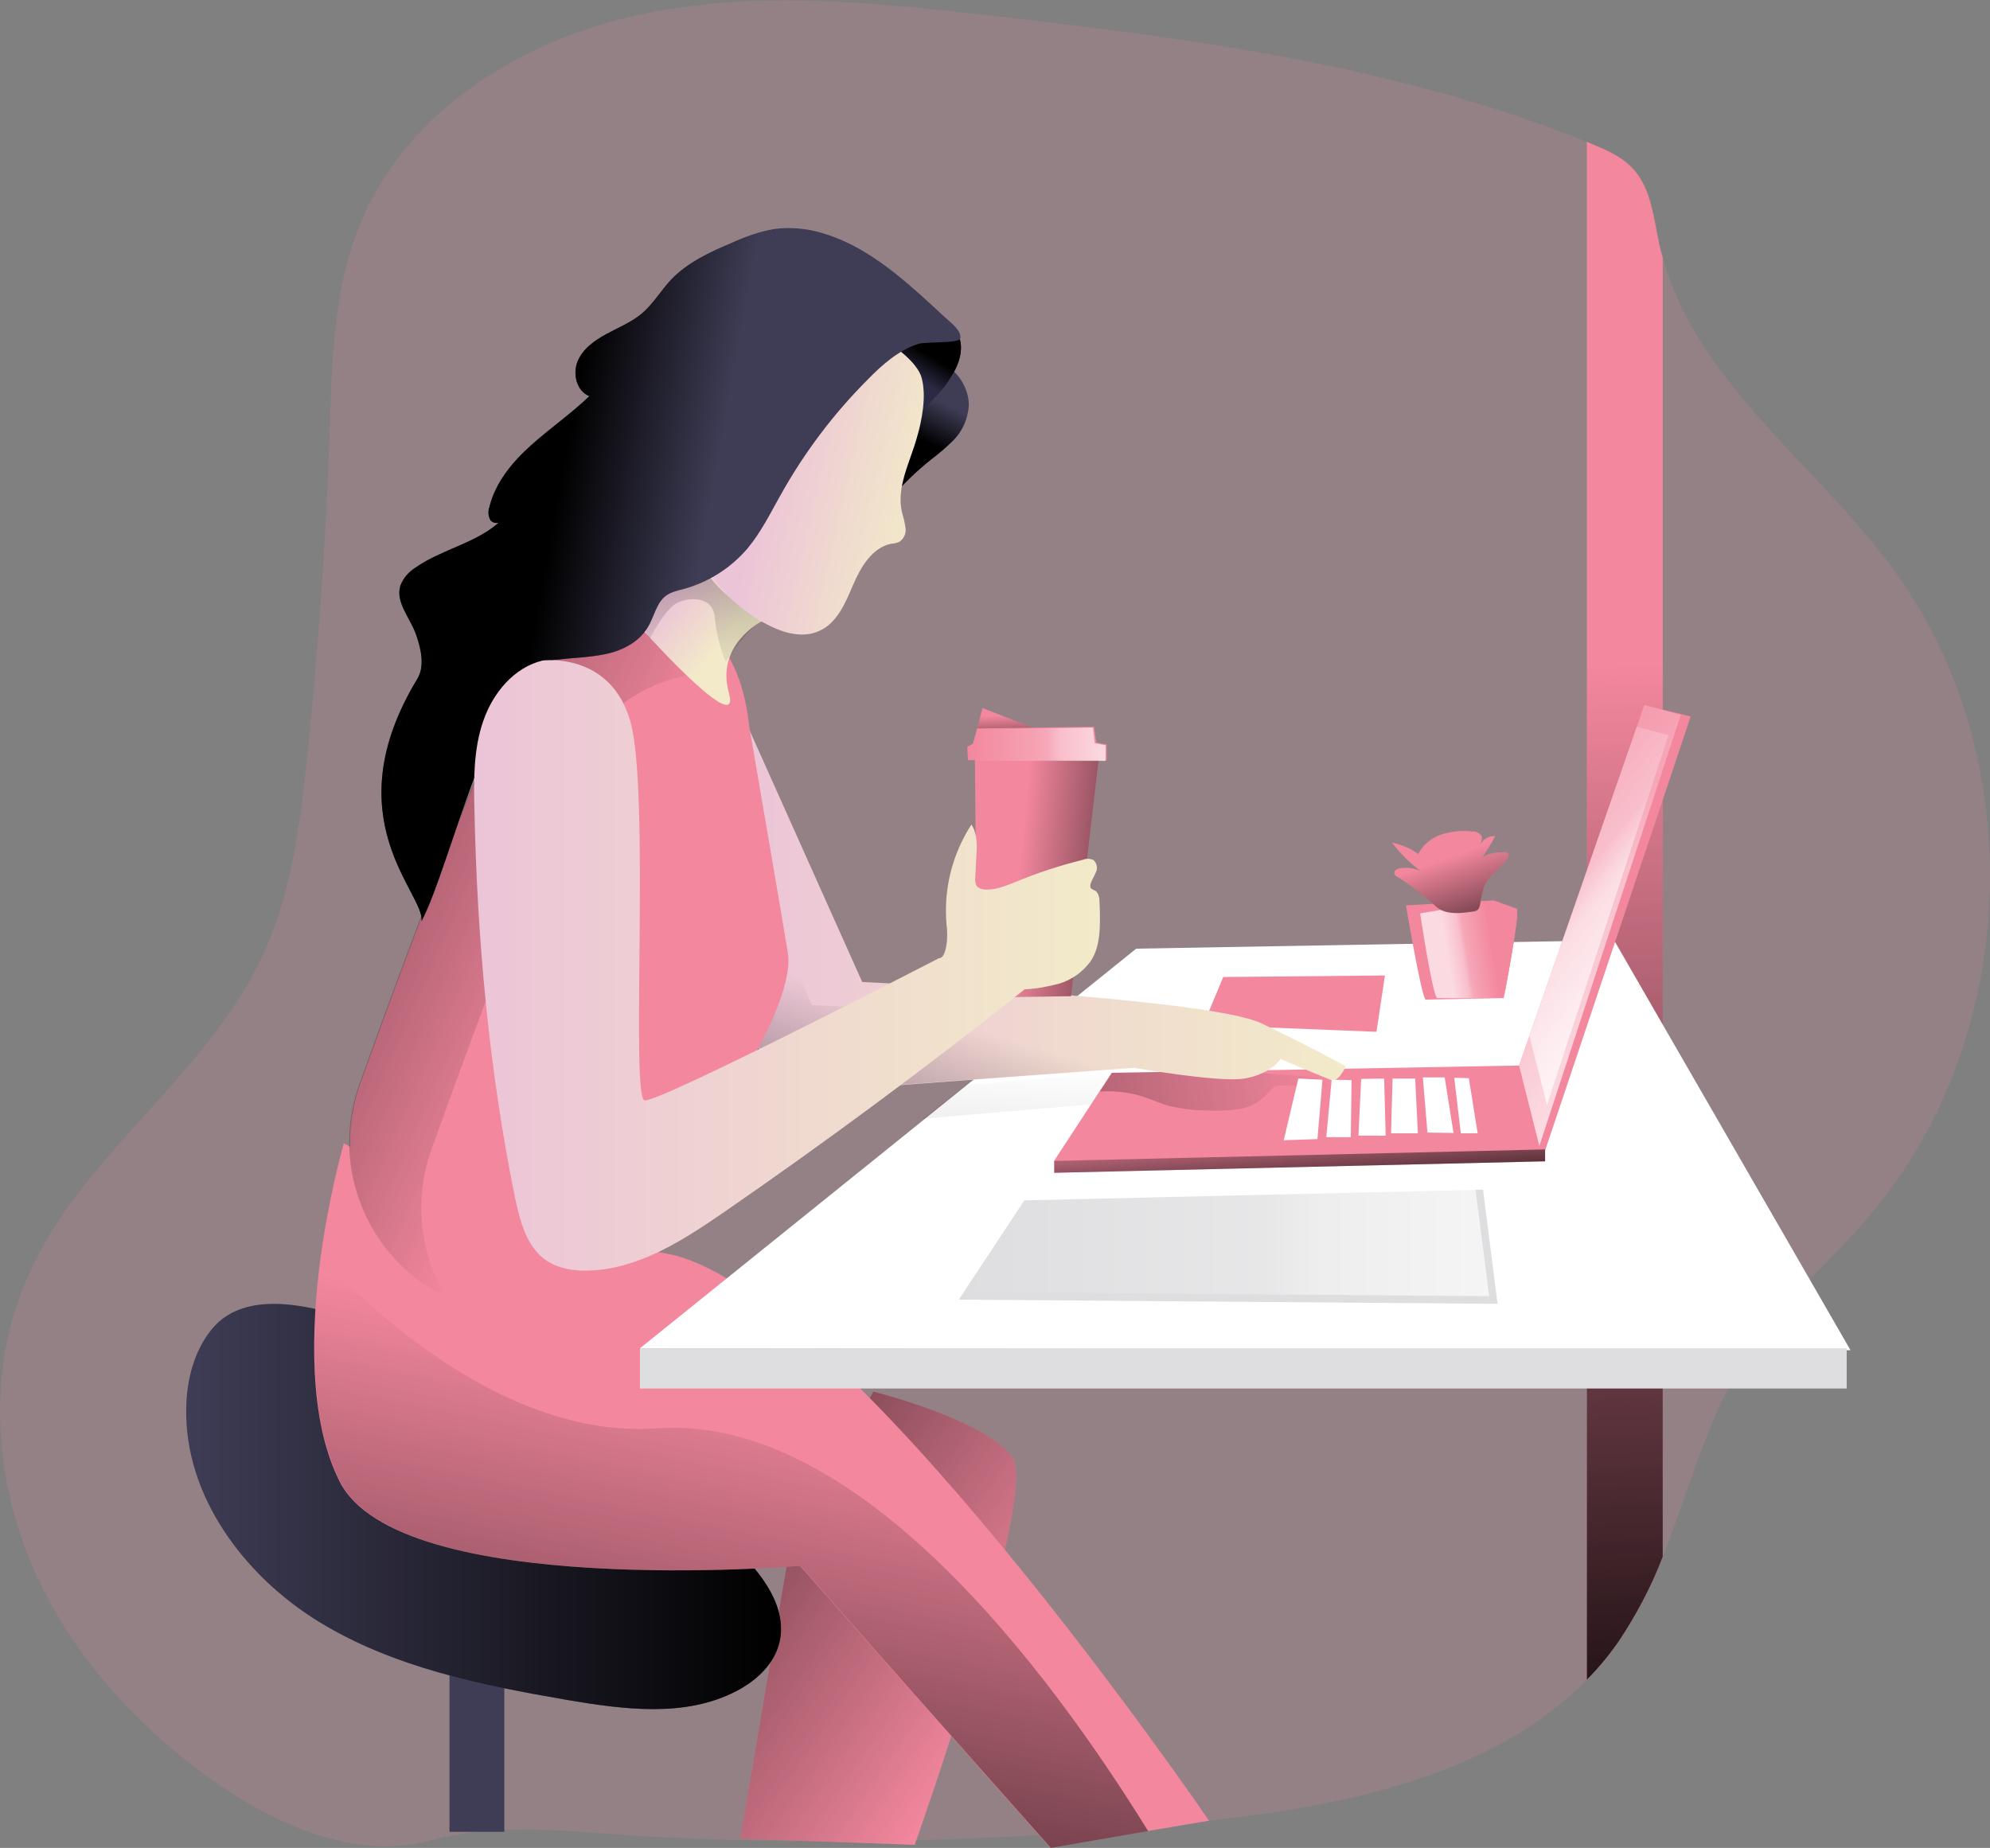 <?xml version="1.0" encoding="utf-8"?>
<!-- Generator: Adobe Illustrator 24.1.1, SVG Export Plug-In . SVG Version: 6.00 Build 0)  -->
<svg version="1.1" id="Layer_1" xmlns="http://www.w3.org/2000/svg" xmlns:xlink="http://www.w3.org/1999/xlink" x="0px" y="0px"
	 viewBox="0 0 519.3 482.3" style="enable-background:new 0 0 519.3 482.3;" xml:space="preserve">
<rect x="0" y="0" width="519.3" height="482.3" fill="#808080" stroke="none"/>
<style type="text/css">
	.st0{opacity:0.18;fill:#F3879E;enable-background:new    ;}
	.st1{fill:#3F3D56;}
	.st2{fill:#F3879E;}
	.st3{fill:url(#SVGID_1_);}
	.st4{fill:url(#SVGID_2_);}
	.st5{fill:url(#SVGID_3_);}
	.st6{fill:url(#SVGID_4_);}
	.st7{fill:url(#SVGID_5_);}
	.st8{fill:none;}
	.st9{fill:#2B2A44;}
	.st10{fill:url(#SVGID_6_);}
	.st11{fill:#FFFFFF;}
	.st12{fill:url(#SVGID_7_);}
	.st13{fill:url(#SVGID_8_);}
	.st14{fill:url(#SVGID_9_);}
	.st15{fill:url(#SVGID_10_);}
	.st16{fill:url(#SVGID_11_);}
	.st17{fill:url(#SVGID_12_);}
	.st18{fill:url(#SVGID_13_);}
	.st19{fill:url(#SVGID_14_);}
	.st20{opacity:0.69;fill:url(#SVGID_15_);enable-background:new    ;}
	.st21{opacity:0.69;fill:url(#SVGID_16_);enable-background:new    ;}
	.st22{opacity:0.69;fill:url(#SVGID_17_);enable-background:new    ;}
	.st23{fill:url(#SVGID_18_);}
	.st24{fill:#DEDEE0;}
	.st25{opacity:0.69;fill:url(#SVGID_19_);enable-background:new    ;}
	.st26{fill:url(#SVGID_20_);}
	.st27{fill:url(#SVGID_21_);}
	.st28{opacity:0.69;fill:url(#SVGID_22_);enable-background:new    ;}
	.st29{fill:url(#SVGID_23_);}
	.st30{fill:url(#SVGID_24_);}
	.st31{fill:url(#SVGID_25_);}
</style>
<g>
	<path class="st0" d="M488.2,316.9c-10.5,12.4-23.2,23-32.1,36.6c-10.5,16-15.1,35-22.2,52.8c-3,7.9-7,15.4-11.7,22.4
		c-2.4,3.4-5.1,6.7-8.1,9.7c-24.3,24.9-63,32.9-98.5,36.8c-47.6,5.2-95.6,6.6-143.4,4.3c-21-1-40.1-4.4-60,0.9
		c-19.4,5.2-40.1-4.1-55.8-15.1C35.5,450.7,17.8,431.1,8,407.7s-11.1-50.9-0.9-74.2c13.9-32,46.8-52.5,61.5-84.2
		c7.3-15.9,9.6-33.5,11.5-50.9c2.9-28.2,4.9-56.5,5.9-84.9c0.6-18.9,0.9-38.4,8.3-55.8c12-28.7,41.5-47,71.8-53.7s61.9-3.4,92.8,0.1
		c52.8,6,106.1,13.1,155.4,33l1.1,0.5c3.9,1.6,7.9,3.3,10.8,6.4c4.9,5.2,5.5,13,7,20c0.3,1.1,0.5,2.2,0.8,3.4
		c8.8,32.3,39.8,53.7,59.9,80.9C529.8,197,527.4,270.5,488.2,316.9z"/>
	<rect x="117.3" y="424.1" class="st1" width="14.3" height="54"/>
	<path class="st2" d="M227.9,363.2c0,0,29.8,7.4,36.4,17.4s-25.6,100.9-25.6,100.9l-45.5-1.6l13.2-77.8L227.9,363.2z"/>
	
		<linearGradient id="SVGID_1_" gradientUnits="userSpaceOnUse" x1="293.857" y1="31.476" x2="144.977" y2="134.036" gradientTransform="matrix(1 0 0 -1 -34.6 482.01)">
		<stop  offset="0" style="stop-color:#000000;stop-opacity:0"/>
		<stop  offset="0.99" style="stop-color:#000000"/>
	</linearGradient>
	<path class="st3" d="M227.9,363.2c0,0,29.8,7.4,36.4,17.4s-25.6,100.9-25.6,100.9l-45.5-1.6l13.2-77.8L227.9,363.2z"/>
	<path class="st2" d="M433.9,67.2v339.1c-3,7.9-7,15.4-11.7,22.4c-2.4,3.4-5.1,6.7-8.1,9.7V37l1.1,0.5c3.9,1.6,7.9,3.3,10.8,6.4
		c4.9,5.2,5.5,13,7,20C433.3,65,433.5,66.1,433.9,67.2z"/>
	
		<linearGradient id="SVGID_2_" gradientUnits="userSpaceOnUse" x1="456.281" y1="308.66" x2="465.371" y2="-8.12" gradientTransform="matrix(1 0 0 -1 -34.6 482.01)">
		<stop  offset="0" style="stop-color:#000000;stop-opacity:0"/>
		<stop  offset="0.99" style="stop-color:#000000"/>
	</linearGradient>
	<path class="st4" d="M433.9,67.2v339.1c-3,7.9-7,15.4-11.7,22.4c-2.4,3.4-5.1,6.7-8.1,9.7V37l1.1,0.5c3.9,1.6,7.9,3.3,10.8,6.4
		c4.9,5.2,5.5,13,7,20C433.3,65,433.5,66.1,433.9,67.2z"/>
	<path class="st1" d="M55.2,347c-4.6,5.7-6.5,13.2-6.6,20.5c-0.5,22.8,15,43.7,34.5,55.7s42.4,16.6,65,20.5
		c14.8,2.5,30.7,4.6,44-2.3c5-2.6,9.5-6.6,11.1-12c2.8-9.7-4.6-19.1-12-26c-19.9-18.8-42.8-34.1-67.7-45.3
		C107.2,350.8,69.3,329.6,55.2,347z"/>
	
		<linearGradient id="SVGID_3_" gradientUnits="userSpaceOnUse" x1="83.159" y1="88.884" x2="238.326" y2="88.884" gradientTransform="matrix(1 0 0 -1 -34.6 482.01)">
		<stop  offset="0" style="stop-color:#000000;stop-opacity:0"/>
		<stop  offset="0.99" style="stop-color:#000000"/>
	</linearGradient>
	<path class="st5" d="M55.2,347c-4.6,5.7-6.5,13.2-6.6,20.5c-0.5,22.8,15,43.7,34.5,55.7s42.4,16.6,65,20.5
		c14.8,2.5,30.7,4.6,44-2.3c5-2.6,9.5-6.6,11.1-12c2.8-9.7-4.6-19.1-12-26c-19.9-18.8-42.8-34.1-67.7-45.3
		C107.2,350.8,69.3,329.6,55.2,347z"/>
	<path class="st2" d="M315.5,475.2l-16,2.7l-25.4,4.4l-65.3-73.6c0,0-104.8,8.8-120.2-22.1c-8.2-16.3-7.4-40-4.9-58.7
		c1.4-10,3.4-19.8,6-29.5c0,0,37.5,21,83.8,28.7S315.5,475.2,315.5,475.2z"/>
	
		<linearGradient id="SVGID_4_" gradientUnits="userSpaceOnUse" x1="235.784" y1="125.501" x2="192.004" y2="-88.789" gradientTransform="matrix(1 0 0 -1 -34.6 482.01)">
		<stop  offset="0" style="stop-color:#000000;stop-opacity:0"/>
		<stop  offset="0.99" style="stop-color:#000000"/>
	</linearGradient>
	<path class="st6" d="M299.6,477.9l-25.4,4.4l-65.3-73.6c0,0-104.8,8.8-120.2-22.1c-8.2-16.3-7.4-40-4.9-58.7
		c7.2,8,45.4,48,87.6,44.9C223.7,369,273.6,435.8,299.6,477.9z"/>
	<path class="st1" d="M252.8,106.1c-0.3,3.3-1.6,6.3-3.9,8.7c-1.8,1.8-3.8,3.5-5.9,5.1c-3.9,3.1-7.5,6.6-10.7,10.4
		c0-3.9,0-7.9,1.1-11.6c0.6-1.7,1.1-3.5,1.6-5.2c0.6-3.2-0.3-6.6,0.3-9.8c0.4-1.9,1.2-3.7,2.2-5.4c0.9-1.6,1.9-3.2,3.5-3.9
		c1.5-0.6,3.1-0.5,4.5,0.2C249.8,96.5,253,101.3,252.8,106.1z"/>
	
		<linearGradient id="SVGID_5_" gradientUnits="userSpaceOnUse" x1="279.224" y1="377.783" x2="274.124" y2="367.583" gradientTransform="matrix(1 0 0 -1 -34.6 482.01)">
		<stop  offset="0" style="stop-color:#000000;stop-opacity:0"/>
		<stop  offset="0.99" style="stop-color:#000000"/>
	</linearGradient>
	<path class="st7" d="M252.8,106.1c-0.3,3.3-1.6,6.3-3.9,8.7c-1.8,1.8-3.8,3.5-5.9,5.1c-3.9,3.1-7.5,6.6-10.7,10.4
		c0-3.9,0-7.9,1.1-11.6c0.6-1.7,1.1-3.5,1.6-5.2c0.6-3.2-0.3-6.6,0.3-9.8c0.4-1.9,1.2-3.7,2.2-5.4c0.9-1.6,1.9-3.2,3.5-3.9
		c1.5-0.6,3.1-0.5,4.5,0.2C249.8,96.5,253,101.3,252.8,106.1z"/>
	<path class="st8" d="M246.4,96.4"/>
	<path class="st9" d="M249.3,96.4c1.3-2.6,2-5.7,1-8.4c-0.1-0.6-0.6-1-1.2-0.9c0,0,0,0-0.1,0c-5.2,0.1-10.2,1.8-14.4,4.8
		c2.4,1.8,4.3,4.2,5.5,7c0.7,1.7,1.1,3.6,1,5.4c0,0.4-0.4,1.9-0.1,2.1s1.5-1.1,1.7-1.4C245.4,102.6,247.6,99.6,249.3,96.4z"/>
	
		<linearGradient id="SVGID_6_" gradientUnits="userSpaceOnUse" x1="273.72" y1="383.056" x2="277.44" y2="389.256" gradientTransform="matrix(1 0 0 -1 -34.6 482.01)">
		<stop  offset="0" style="stop-color:#000000;stop-opacity:0"/>
		<stop  offset="0.99" style="stop-color:#000000"/>
	</linearGradient>
	<path class="st10" d="M249.3,96.4c1.3-2.6,2-5.7,1-8.4c-0.1-0.6-0.6-1-1.2-0.9c0,0,0,0-0.1,0c-5.2,0.1-10.2,1.8-14.4,4.8
		c2.4,1.8,4.3,4.2,5.5,7c0.7,1.7,1.1,3.6,1,5.4c0,0.4-0.4,1.9-0.1,2.1s1.5-1.1,1.7-1.4C245.4,102.6,247.6,99.6,249.3,96.4z"/>
	<polygon class="st11" points="296.5,247.6 167,351.9 482.9,352.4 421.2,245.4 	"/>
	<polygon class="st2" points="319.2,255 361.4,254.6 359.2,269.3 314,267.5 	"/>
	<polygon class="st2" points="441.2,187 403,300.9 275,303.1 286.9,284.9 290.1,280 325.7,279.4 396.4,278.1 429.1,184 	"/>
	
		<linearGradient id="SVGID_7_" gradientUnits="userSpaceOnUse" x1="382.257" y1="205.91" x2="136.327" y2="154.26" gradientTransform="matrix(1 0 0 -1 -34.6 482.01)">
		<stop  offset="0" style="stop-color:#000000;stop-opacity:0"/>
		<stop  offset="0.99" style="stop-color:#000000"/>
	</linearGradient>
	<path class="st12" d="M347.8,284l-12.6-0.7c-0.9-0.1-1.7,0-2.5,0.3c-0.8,0.5-1.5,1.2-2,1.9c-2,2.2-4.7,3.6-7.6,4
		c-2.9,0.4-5.8,0.5-8.8,0.3c-3.2,0-6.3-0.5-9.4-1.2c-2.1-0.6-4-1.5-6.1-2.2c-3.8-1.3-7.8-1.8-11.8-1.5l3.2-4.9l35.6-0.6
		c1.1,0.2,2.2,0.4,3.3,0.6c4.4,0.6,8.9,0.5,13.4,1.1C344.5,281.3,346.9,282,347.8,284z"/>
	
		<linearGradient id="SVGID_8_" gradientUnits="userSpaceOnUse" x1="226.2" y1="245.87" x2="385.84" y2="245.87" gradientTransform="matrix(1 0 0 -1 -34.6 482.01)">
		<stop  offset="0" style="stop-color:#ECC4D7"/>
		<stop  offset="0.42" style="stop-color:#EFD4D1"/>
		<stop  offset="0.6" style="stop-color:#F0DCCE"/>
		<stop  offset="1" style="stop-color:#F2EAC9"/>
	</linearGradient>
	<path class="st13" d="M351.2,278.3c0,0-1.9,4.3-3.8,3.6s-13.2-5.5-13.2-5.5c-1.2,1.5-2.6,2.7-4.4,3.5c-1.9,0.9-3.9,1.5-5.9,1.7
		c-7.4,0.7-27.9-2.9-27.9-2.9l-85.3,6.3l-19.1-17.3l1.6-46.9l1.1-33.1l30.7,68.6c0,0,90.2,4.1,104.2,10.8S351.2,278.3,351.2,278.3z"
		/>
	
		<linearGradient id="SVGID_9_" gradientUnits="userSpaceOnUse" x1="290.488" y1="212.911" x2="260.708" y2="113.101" gradientTransform="matrix(1 0 0 -1 -34.6 482.01)">
		<stop  offset="0" style="stop-color:#000000;stop-opacity:0"/>
		<stop  offset="0.99" style="stop-color:#000000"/>
	</linearGradient>
	<path class="st14" d="M329.9,279.8c-1.9,0.9-3.9,1.5-5.9,1.7c-7.4,0.7-27.9-2.9-27.9-2.9l-85.3,6.3l-19.1-17.3l1.6-46.9l18.6,41.6
		c0,0,90.2,4.1,104.2,10.8C321.7,275.6,326.3,277.9,329.9,279.8z"/>
	<path class="st2" d="M195.4,188.6c0.1,0.9,0.2,1.7,0.4,2.6c1.3,7.7,8.3,48.2,9.8,57.5c1.4,8.5-7.2,24.2-10.2,29.4
		c-0.7,1.3-1.4,2.6-2,3.9l-16,34.9c-10,21.7-35.1,31.9-57.3,23.2l0,0c-22.7-8.9-34.3-34.2-26.1-57.2
		c15.6-43.5,39.3-106.8,48.1-114.8C155.3,156,190.6,148.7,195.4,188.6z"/>
	
		<linearGradient id="SVGID_10_" gradientUnits="userSpaceOnUse" x1="189.313" y1="229.146" x2="13.413" y2="307.446" gradientTransform="matrix(1 0 0 -1 -34.6 482.01)">
		<stop  offset="0" style="stop-color:#000000;stop-opacity:0"/>
		<stop  offset="0.99" style="stop-color:#000000"/>
	</linearGradient>
	<path class="st15" d="M192.5,176.3c-11.6-2.5-24.8,2.5-31.8,8.9c-8.8,7.9-32.5,71.2-48.1,114.8c-4.6,12.8-3.2,27,3.9,38.6
		c-20.7-10.1-30.5-34.1-22.7-55.7c15.6-43.5,39.3-106.8,48.1-114.7C153.7,157.4,182.5,150.5,192.5,176.3z"/>
	
		<linearGradient id="SVGID_11_" gradientUnits="userSpaceOnUse" x1="210.923" y1="328.084" x2="224.983" y2="315.954" gradientTransform="matrix(1 0 0 -1 -34.6 482.01)">
		<stop  offset="0" style="stop-color:#ECC4D7"/>
		<stop  offset="0.42" style="stop-color:#EFD4D1"/>
		<stop  offset="1" style="stop-color:#F2EAC9"/>
	</linearGradient>
	<path class="st16" d="M198.7,162.2c0,0-12,6.1-8.5,18.6c3.5,12.5-22.1-16-22.1-16s-3.3-19.3,16.5-17.6
		C204.5,148.8,198.7,162.2,198.7,162.2z"/>
	
		<linearGradient id="SVGID_12_" gradientUnits="userSpaceOnUse" x1="216.778" y1="300.291" x2="227.248" y2="451.651" gradientTransform="matrix(1 0 0 -1 -34.6 482.01)">
		<stop  offset="0" style="stop-color:#000000;stop-opacity:0"/>
		<stop  offset="0.99" style="stop-color:#000000"/>
	</linearGradient>
	<path class="st17" d="M169.6,166.6c0,0,3.9-7.6,7-9.2c3.1-1.6,9.5-1.9,9.9,3.7c0.4,4,1.4,8,2.9,11.7c0,0,5.5-8.7,9.2-10.6
		c0,0-10.5-7.2-13.4-11.7s-14.2,3.9-14.2,3.9S166.1,163,169.6,166.6z"/>
	
		<linearGradient id="SVGID_13_" gradientUnits="userSpaceOnUse" x1="234.391" y1="360.447" x2="275.931" y2="350.887" gradientTransform="matrix(1 0 0 -1 -34.6 482.01)">
		<stop  offset="0" style="stop-color:#ECC4D7"/>
		<stop  offset="0.42" style="stop-color:#EFD4D1"/>
		<stop  offset="0.6" style="stop-color:#F0DCCE"/>
		<stop  offset="1" style="stop-color:#F2EAC9"/>
	</linearGradient>
	<path class="st18" d="M239.3,114.1c-1.8,6.5-5.5,13.1-3.9,19.7c0.4,1.3,0.7,2.6,0.9,4c0.2,1.4-0.4,2.8-1.6,3.6
		c-0.7,0.3-1.4,0.5-2.1,0.5c-5,1-8,6.1-10,10.8s-4.2,10-8.9,12c-3.9,1.8-8.6,0.7-12.5-1.2c-6.6-3.2-12.2-8.1-16.2-14.2
		c-2.2-3.1-3.8-6.6-4.6-10.3c-0.5-3-0.5-6.1-0.1-9.2c0.9-9.2,3.7-18.1,8.4-26c4.7-7.9,11.8-14.2,20.3-18c2.3-1.1,4.8-1.7,7.3-2
		c5.1-0.4,10.1,1.6,14.2,4.5c3.2,2.3,8.9,6.3,10,10.3C241.8,103.3,240.6,109.7,239.3,114.1z"/>
	<path class="st1" d="M226.5,99c-9,9-16.6,19.1-22.8,30.2c-2.7,4.8-5.1,9.7-8.6,13.9c-4.4,5.2-10.3,8.9-16.9,10.7
		c-1.4,0.3-2.8,0.7-4,1.4c-2.9,1.8-3.4,5.7-5.2,8.6c-2.3,3.8-6.6,6-10.9,6.9s-8.8,1-13.2,1.5c-16.2,2-27.2,53.8-34.9,68.2
		c0.9-7.2-23.2-26.8-1.1-63.2c2-3.3,1-7.8-0.3-11.5c-1.5-4.4-5.5-8.5-4.1-12.9c0.8-2,2.2-3.6,4-4.7c7-4.9,16.3-6.4,22.4-12.4
		c-0.4,1.1-2.2,1-2.9,0.1c-0.6-1.1-0.7-2.3-0.3-3.4c1.5-6.4,6-11.8,10.9-16.2s10.4-8.2,15.2-12.8c-3.3-1.3-4.4-5.7-3.1-9
		c1.3-3.3,4.4-5.5,7.5-7.2s6.4-3,9.2-5.3c3-2.5,5-6,7.7-8.9c4.3-4.5,10.1-7.2,15.8-9.6c3.5-1.6,7.1-2.9,10.9-3.6
		c4.3-0.6,8.6-0.2,12.7,1c11,3.2,20,10.9,28.4,18.6c1.9,1.8,3.9,3.6,5.8,5.3c1,1,2.1,2.2,1.9,3.6s-9.2,0.8-11.1,1.5
		C234.4,91.5,230.2,95.2,226.5,99z"/>
	
		<linearGradient id="SVGID_14_" gradientUnits="userSpaceOnUse" x1="216.088" y1="328.149" x2="176.378" y2="335.32" gradientTransform="matrix(1 0 0 -1 -34.6 482.01)">
		<stop  offset="0" style="stop-color:#000000;stop-opacity:0"/>
		<stop  offset="0.99" style="stop-color:#000000"/>
	</linearGradient>
	<path class="st19" d="M226.5,99c-9,9-16.6,19.1-22.8,30.2c-2.7,4.8-5.1,9.7-8.6,13.9c-4.4,5.2-10.3,8.9-16.9,10.7
		c-1.4,0.3-2.8,0.7-4,1.4c-2.9,1.8-3.4,5.7-5.2,8.6c-2.3,3.8-6.6,6-10.9,6.9s-8.8,1-13.2,1.5c-16.2,2-27.2,53.8-34.9,68.2
		c0.9-7.2-23.2-26.8-1.1-63.2c2-3.3,1-7.8-0.3-11.5c-1.5-4.4-5.5-8.5-4.1-12.9c0.8-2,2.2-3.6,4-4.7c7-4.9,16.3-6.4,22.4-12.4
		c-0.4,1.1-2.2,1-2.9,0.1c-0.6-1.1-0.7-2.3-0.3-3.4c1.5-6.4,6-11.8,10.9-16.2s10.4-8.2,15.2-12.8c-3.3-1.3-4.4-5.7-3.1-9
		c1.3-3.3,4.4-5.5,7.5-7.2s6.4-3,9.2-5.3c3-2.5,5-6,7.7-8.9c4.3-4.5,10.1-7.2,15.8-9.6c3.5-1.6,7.1-2.9,10.9-3.6
		c4.3-0.6,8.6-0.2,12.7,1c11,3.2,20,10.9,28.4,18.6c1.9,1.8,3.9,3.6,5.8,5.3c1,1,2.1,2.2,1.9,3.6s-9.2,0.8-11.1,1.5
		C234.4,91.5,230.2,95.2,226.5,99z"/>
	
		<linearGradient id="SVGID_15_" gradientUnits="userSpaceOnUse" x1="374.648" y1="277.317" x2="433.838" y2="230.267" gradientTransform="matrix(1 0 0 -1 0 484)">
		<stop  offset="2.000000e-02" style="stop-color:#FFFFFF;stop-opacity:0"/>
		<stop  offset="0.58" style="stop-color:#FFFFFF;stop-opacity:0.39"/>
		<stop  offset="0.68" style="stop-color:#FFFFFF;stop-opacity:0.68"/>
		<stop  offset="1" style="stop-color:#FFFFFF"/>
	</linearGradient>
	<polygon class="st20" points="396.4,278.1 401.7,299.1 438.6,186.6 429.1,184 	"/>
	
		<linearGradient id="SVGID_16_" gradientUnits="userSpaceOnUse" x1="380.511" y1="274.861" x2="431.231" y2="234.541" gradientTransform="matrix(1 0 0 -1 0 484)">
		<stop  offset="2.000000e-02" style="stop-color:#FFFFFF;stop-opacity:0"/>
		<stop  offset="0.58" style="stop-color:#FFFFFF;stop-opacity:0.39"/>
		<stop  offset="0.68" style="stop-color:#FFFFFF;stop-opacity:0.68"/>
		<stop  offset="1" style="stop-color:#FFFFFF"/>
	</linearGradient>
	<polygon class="st21" points="399.1,270.4 403.7,288.4 435.4,191.9 427.1,189.7 	"/>
	<g>
		<polygon class="st11" points="338.8,281.5 335,297.6 343.8,297.3 345.1,281.8 		"/>
		<polygon class="st11" points="379.5,281.3 383.3,281.4 385.6,295.8 381.2,295.8 		"/>
		<polygon class="st11" points="371.3,281.2 377,281.2 379.3,295.7 372.5,295.6 		"/>
		<polygon class="st11" points="363.4,281.5 369.3,281.5 370,295.8 363,295.8 		"/>
		<polygon class="st11" points="355.2,281.6 361.2,281.5 361.6,296.4 354.5,296.4 		"/>
		<polygon class="st11" points="347.5,281.8 352.7,281.9 352.5,296.8 346.1,296.8 		"/>
	</g>
	<path class="st2" d="M366.9,236.3c0,0,3.9,23.3,5.1,24.6l20.4-0.4c0,0,4-20.6,3.5-23.3l-6.1-2.2L366.9,236.3z"/>
	
		<linearGradient id="SVGID_17_" gradientUnits="userSpaceOnUse" x1="424.46" y1="233.969" x2="412.42" y2="232.019" gradientTransform="matrix(1 0 0 -1 -34.6 482.01)">
		<stop  offset="2.000000e-02" style="stop-color:#FFFFFF;stop-opacity:0"/>
		<stop  offset="0.58" style="stop-color:#FFFFFF;stop-opacity:0.39"/>
		<stop  offset="0.68" style="stop-color:#FFFFFF;stop-opacity:0.68"/>
		<stop  offset="1" style="stop-color:#FFFFFF"/>
	</linearGradient>
	<path class="st22" d="M370.6,238.4c0,0,3.1,20.8,4.4,22.1l17.5,0.1c0,0,4-20.6,3.5-23.3l-6.1-2.2L370.6,238.4z"/>
	<path class="st2" d="M392.4,260.6c0,0,4-20.6,3.5-23.3"/>
	<path class="st2" d="M364.7,228.9c-0.4-0.2-0.6-0.4-0.8-0.8c-0.3-0.8,0.7-1.4,1.5-1.5c1.8-0.3,3.7,0,5.4,0.8
		c-2.9-2.1-5.4-4.7-7.6-7.5c2.5,0.5,4.8,1.5,6.9,3c1.2-2.4,3.4-4.2,6-5.1c2.6-0.8,5.3-1.1,8-0.8c0.9-0.1,1.8,0.3,2.4,1
		c0.5,0.9,0,2-0.5,2.9c0.7-1.7,2.4-2.8,4.2-2.7c-1,1.9-2.1,3.7-3.3,5.5c1.6-1.1,3.7-1.2,5.6-1.3c0.3,0,0.6,0,0.9,0.2
		c0.6,0.4,0.2,1.4-0.3,1.9c-2,2.4-4.8,4.2-5.9,7.1c-0.4,1.5-0.8,3.1-1,4.7c-0.1,0.4-0.3,0.8-0.5,1.1c-0.4,0.3-0.9,0.5-1.3,0.5
		c-3.2,0.5-7.4,1-9.9-1.5C371.4,233.6,368.2,231,364.7,228.9z"/>
	
		<linearGradient id="SVGID_18_" gradientUnits="userSpaceOnUse" x1="412.623" y1="258.238" x2="423.513" y2="226.528" gradientTransform="matrix(1 0 0 -1 -34.6 482.01)">
		<stop  offset="0" style="stop-color:#000000;stop-opacity:0"/>
		<stop  offset="0.99" style="stop-color:#000000"/>
	</linearGradient>
	<path class="st23" d="M364.7,228.9c-0.4-0.2-0.6-0.4-0.8-0.8c-0.3-0.8,0.7-1.4,1.5-1.5c1.8-0.3,3.7,0,5.4,0.8
		c-2.9-2.1-5.4-4.7-7.6-7.5c2.5,0.5,4.8,1.5,6.9,3c1.2-2.4,3.4-4.2,6-5.1c2.6-0.8,5.3-1.1,8-0.8c0.9-0.1,1.8,0.3,2.4,1
		c0.5,0.9,0,2-0.5,2.9c0.7-1.7,2.4-2.8,4.2-2.7c-1,1.9-2.1,3.7-3.3,5.5c1.6-1.1,3.7-1.2,5.6-1.3c0.3,0,0.6,0,0.9,0.2
		c0.6,0.4,0.2,1.4-0.3,1.9c-2,2.4-4.8,4.2-5.9,7.1c-0.4,1.5-0.8,3.1-1,4.7c-0.1,0.4-0.3,0.8-0.5,1.1c-0.4,0.3-0.9,0.5-1.3,0.5
		c-3.2,0.5-7.4,1-9.9-1.5C371.4,233.6,368.2,231,364.7,228.9z"/>
	<polygon class="st24" points="267.3,313.3 387,310.5 390.8,340.3 250.2,339.2 	"/>
	
		<linearGradient id="SVGID_19_" gradientUnits="userSpaceOnUse" x1="248.03" y1="160.545" x2="388.64" y2="160.545" gradientTransform="matrix(1 0 0 -1 0 484)">
		<stop  offset="2.000000e-02" style="stop-color:#FFFFFF;stop-opacity:0"/>
		<stop  offset="0.58" style="stop-color:#FFFFFF;stop-opacity:0.39"/>
		<stop  offset="0.68" style="stop-color:#FFFFFF;stop-opacity:0.68"/>
		<stop  offset="1" style="stop-color:#FFFFFF"/>
	</linearGradient>
	<polygon class="st25" points="265.1,311.3 384.8,308.6 388.6,338.3 248,337.2 	"/>
	<polygon class="st2" points="254.6,219.8 254.4,196.9 286.9,196.6 279.5,260 259.9,260.3 253.3,238.8 	"/>
	
		<linearGradient id="SVGID_20_" gradientUnits="userSpaceOnUse" x1="265.85" y1="256.28" x2="315.21" y2="251.34" gradientTransform="matrix(1 0 0 -1 0 484)">
		<stop  offset="0" style="stop-color:#000000;stop-opacity:0"/>
		<stop  offset="0.99" style="stop-color:#000000"/>
	</linearGradient>
	<polygon class="st26" points="254.6,219.8 254.4,196.9 286.9,196.6 279.5,260 259.9,260.3 253.3,238.8 	"/>
	
		<linearGradient id="SVGID_21_" gradientUnits="userSpaceOnUse" x1="158.31" y1="230.055" x2="321.449" y2="230.055" gradientTransform="matrix(1 0 0 -1 -34.6 482.01)">
		<stop  offset="0" style="stop-color:#ECC4D7"/>
		<stop  offset="0.42" style="stop-color:#EFD4D1"/>
		<stop  offset="0.6" style="stop-color:#F0DCCE"/>
		<stop  offset="1" style="stop-color:#F2EAC9"/>
	</linearGradient>
	<path class="st27" d="M267.4,258.2c-25.5,20.3-51.7,39.7-78.5,58.2c-10.6,7.3-22.1,14.7-34.9,15.2c-4,0.2-8.1-0.4-11.4-2.6
		c-5.2-3.5-6.9-10.3-8.2-16.4c-6.8-33.4-9.9-67.5-10.6-101.6c-0.2-7.7-0.2-15.6,2.3-22.8c2.5-7.3,8-14,15.5-15.8
		c0,0,17.7-2.4,22.9,15.9c5.2,18.4,0,98.2,3.7,98.9c3.7,0.7,76.8-37.1,76.8-37.1c1.5,0,1.9-2.8,2.1-4.3c0.1-1.5,0.1-3.1-0.1-4.6
		c-0.8-9.1,1.5-18.3,6.5-26c1.5,2.3,1.5,5.2,1.3,7.9l-0.3,6c-0.1,0.7,0,1.5,0.4,2.2c0.4,0.4,1,0.7,1.6,0.8c2.9,0.4,5.7-0.8,8.5-1.9
		c5.7-2.4,11.6-4.3,17.6-5.8c0.9-0.4,2-0.3,2.8,0.1c0.8,0.8,1.1,2.1,0.6,3.1c-0.4,1.1-1.1,2-1.4,3.1c-0.1,0.3-0.1,0.7,0,1
		c0.3,0.5,1,0.6,1.4,0.9c0.6,0.6,0.9,1.5,0.9,2.4l0.1,2.2c0.1,4.7,0.2,9.8-2.4,13.7c-2,2.7-4.8,4.8-8.1,5.8
		C273.4,257.5,270.5,258.1,267.4,258.2z"/>
	<polygon class="st2" points="252.6,198.4 288.8,198.4 288.8,194.3 286.1,193.8 285.5,189.7 255,190.1 253.9,194.1 252.4,194.9 	"/>
	
		<linearGradient id="SVGID_22_" gradientUnits="userSpaceOnUse" x1="252.1" y1="289.73" x2="288.49" y2="289.73" gradientTransform="matrix(1 0 0 -1 0 484)">
		<stop  offset="2.000000e-02" style="stop-color:#FFFFFF;stop-opacity:0"/>
		<stop  offset="0.58" style="stop-color:#FFFFFF;stop-opacity:0.39"/>
		<stop  offset="0.68" style="stop-color:#FFFFFF;stop-opacity:0.68"/>
		<stop  offset="1" style="stop-color:#FFFFFF"/>
	</linearGradient>
	<polygon class="st28" points="252.3,198.6 288.5,198.6 288.5,194.5 285.7,194 285.2,189.9 254.7,190.3 253.6,194.4 252.1,195.1 	
		"/>
	<polygon class="st2" points="255,190.1 256.4,184.8 269.4,189.9 	"/>
	
		<linearGradient id="SVGID_23_" gradientUnits="userSpaceOnUse" x1="262.062" y1="297.3" x2="262.651" y2="283.75" gradientTransform="matrix(1 0 0 -1 0 484)">
		<stop  offset="0" style="stop-color:#000000;stop-opacity:0"/>
		<stop  offset="0.99" style="stop-color:#000000"/>
	</linearGradient>
	<polygon class="st29" points="255,190.1 256.4,184.8 269.4,189.9 	"/>
	<rect x="167" y="351.9" class="st24" width="314.9" height="10.5"/>
	<polygon class="st2" points="403.2,300 275.1,303 275.1,306.1 403.2,303.1 	"/>
	
		<linearGradient id="SVGID_24_" gradientUnits="userSpaceOnUse" x1="338.24" y1="193.04" x2="340.26" y2="165.84" gradientTransform="matrix(1 0 0 -1 0 484)">
		<stop  offset="0" style="stop-color:#000000;stop-opacity:0"/>
		<stop  offset="0.99" style="stop-color:#000000"/>
	</linearGradient>
	<polygon class="st30" points="403.2,300 275.1,303 275.1,306.1 403.2,303.1 	"/>
	
		<linearGradient id="SVGID_25_" gradientUnits="userSpaceOnUse" x1="265.837" y1="206.55" x2="250.677" y2="-62.81" gradientTransform="matrix(1 0 0 -1 0 484)">
		<stop  offset="0" style="stop-color:#000000;stop-opacity:0"/>
		<stop  offset="0.99" style="stop-color:#000000"/>
	</linearGradient>
	<polygon class="st31" points="285,288.2 240.6,292 252.2,283.2 290.1,280 	"/>
</g>
</svg>
